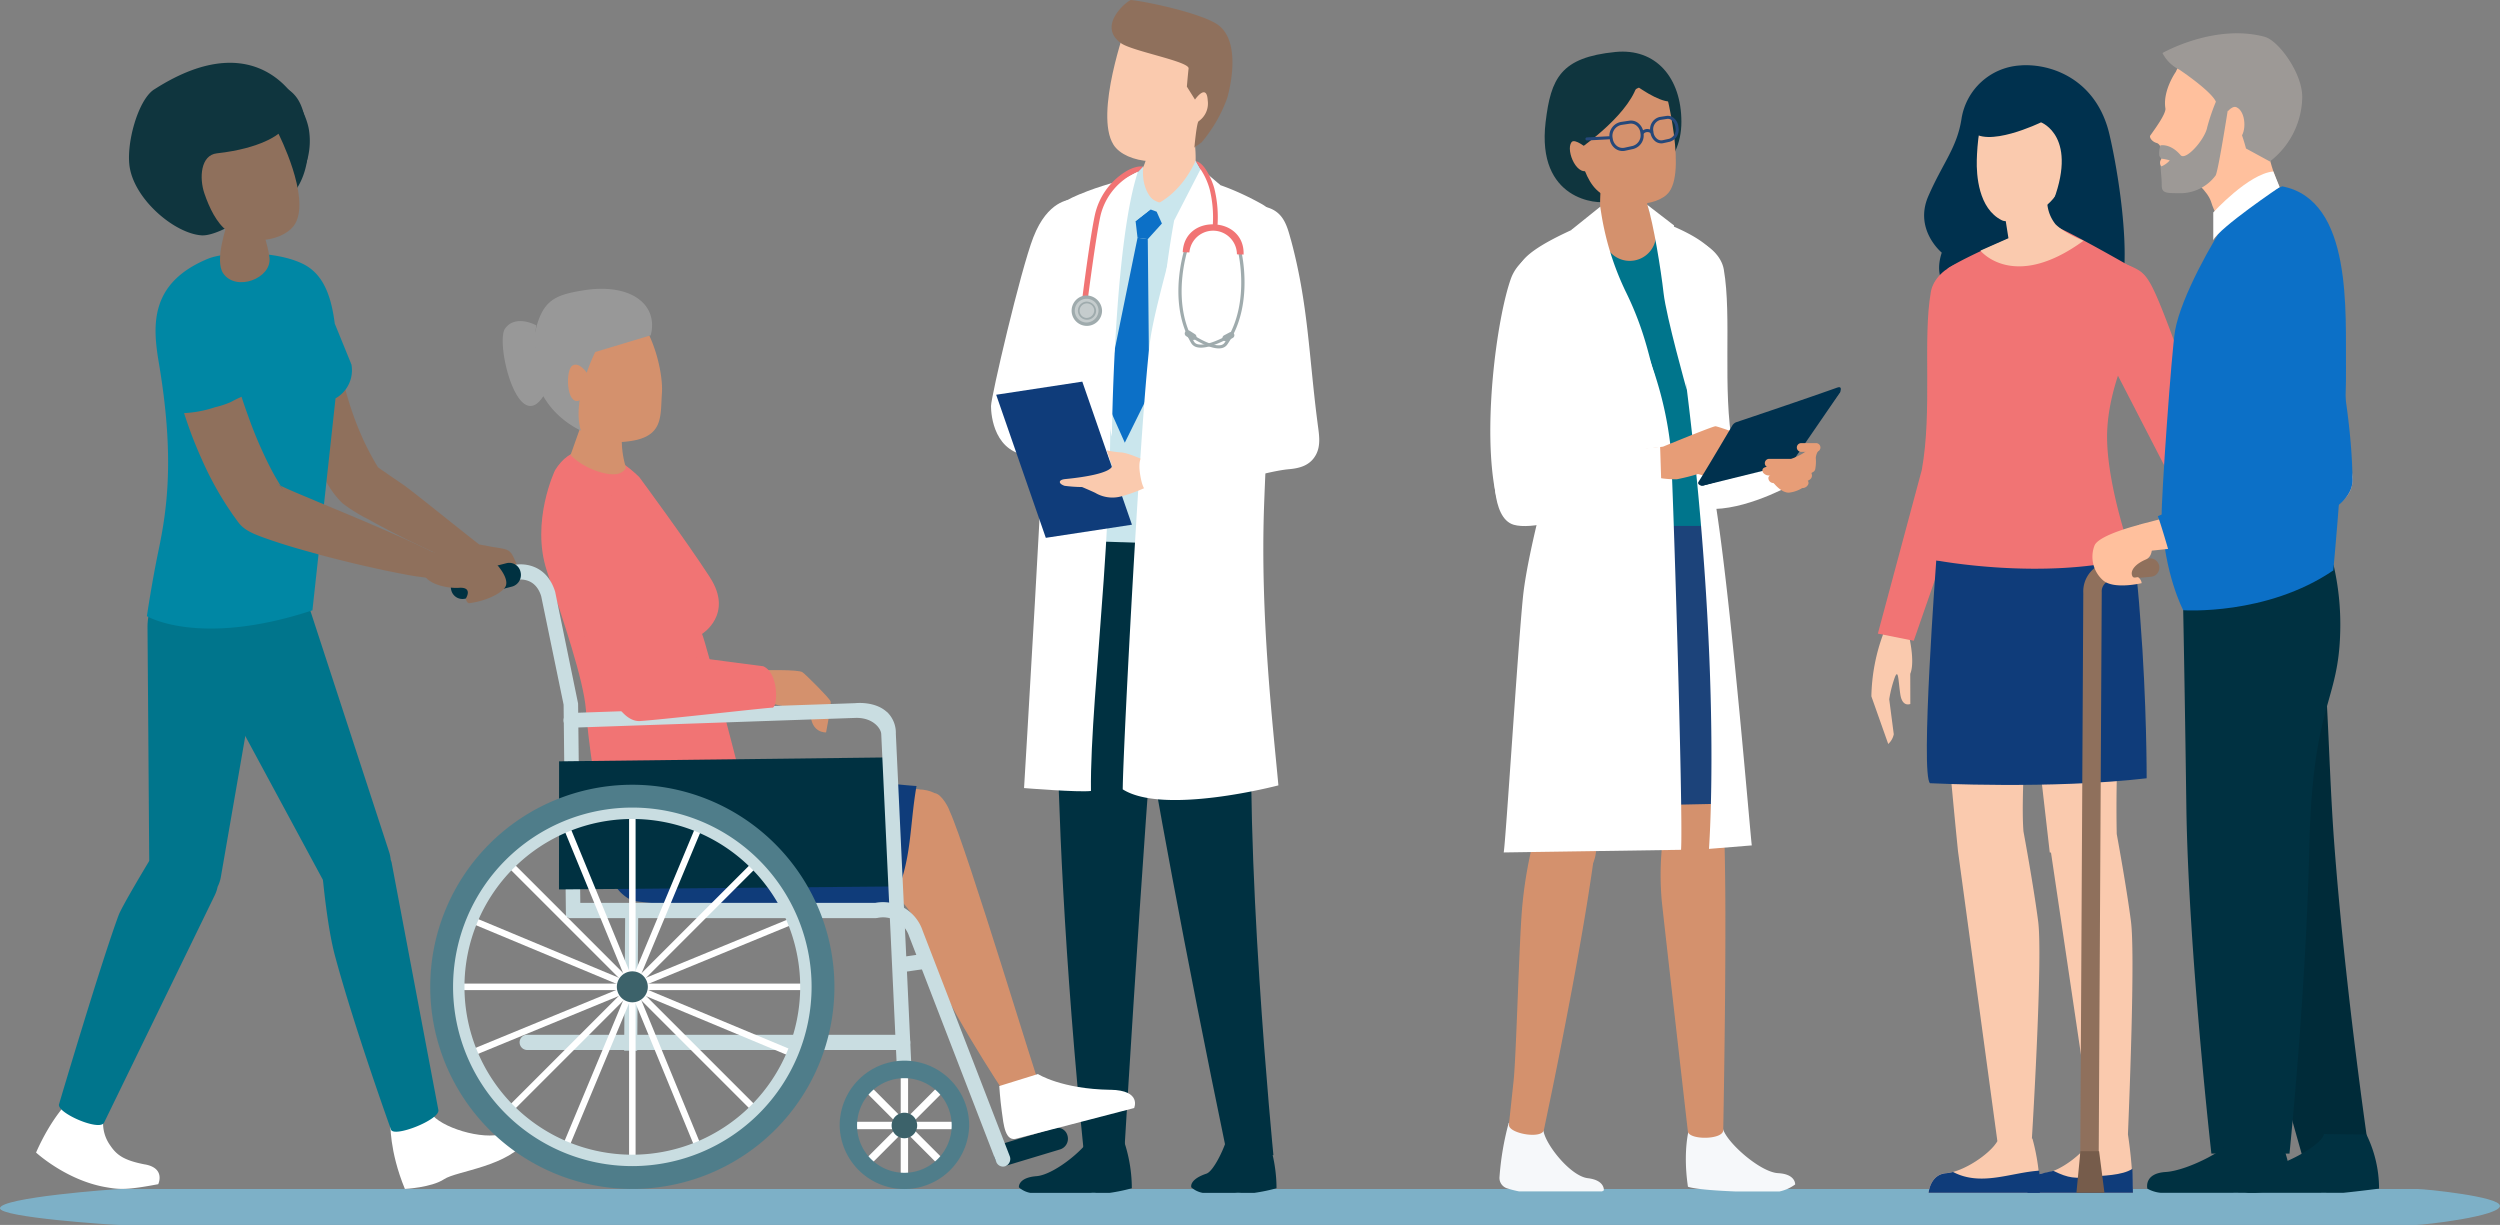 <svg xmlns="http://www.w3.org/2000/svg" width="549" height="268.995" viewBox="0 0 549 268.995">
  <rect x="0" y="0" width="549" height="268.995" fill="#808080" stroke="none"/>
  <g id="elder_care_group_shadow" data-name="elder care group shadow" transform="translate(0 0.001)">
    <g id="Layer_2" data-name="Layer 2" transform="translate(0 -0.001)">
      <g id="Layer_1" data-name="Layer 1">
        <g id="Group_400" data-name="Group 400">
          <path id="Path_563" data-name="Path 563" d="M530.984,310.88H26.616C24.928,310.88,0,312.77,0,315.1H0c0,2.024,24.752,3.67,26.222,3.67H530.589c1.688,0,18.411-1.89,18.411-4.216h-.034C548.966,312.526,532.454,310.88,530.984,310.88Z" transform="translate(0 -49.772)" fill="#7db0c7"/>
          <g id="Group_376" data-name="Group 376" transform="translate(217.626)">
            <path id="Path_564" data-name="Path 564" d="M268.416,60.437c-2.856,7.366-9.306,35.125-9.306,37.107s.664,10.591,8.937,10.919l10.633-3.477L276.488,52.24s-4.922.076-8.063,8.189Z" transform="translate(-259.11 -8.363)" fill="#fff"/>
            <path id="Path_565" data-name="Path 565" d="M276.909,66.4c-.882,4.317-1.8,8.634-2.789,12.926-1.663,7.223-4.115,14.572-4.04,22.047a6.7,6.7,0,0,1-.941,3.637,51.967,51.967,0,0,1-.42,5.207c.286.034.554.076.865.092l10.633-3.477-.269-43.12a20.534,20.534,0,0,0-3.032,2.688Z" transform="translate(-260.649 -10.2)" fill="none" opacity="0.04"/>
            <path id="Path_566" data-name="Path 566" d="M322.041,171.074c1.1-16.865-4.729-32.454-4.729-32.454L292.3,142.677s4.393,38.535,24,133.183h10.138s-6.761-68.62-4.393-104.794Z" transform="translate(-264.424 -22.193)" fill="#003141"/>
            <path id="Path_567" data-name="Path 567" d="M322.041,171.074c1.1-16.865-4.729-32.454-4.729-32.454L292.3,142.677s2.033,17.8,9.474,58.877a7.393,7.393,0,0,1,9.533,4.258c4.678,12.363,5.359,26.2,8.13,39.081a220.921,220.921,0,0,1,4.7,30.967h2.3s-6.761-68.62-4.393-104.794Z" transform="translate(-264.424 -22.193)" fill="none" opacity="0.1"/>
            <path id="Path_568" data-name="Path 568" d="M288.374,132.18l-11.523,7.609s-3.351,48.5,5.443,135.039h8.785s6.081-102.09,8.785-119.66S288.374,132.18,288.374,132.18Z" transform="translate(-261.85 -21.162)" fill="#003141"/>
            <path id="Path_569" data-name="Path 569" d="M288.374,132.18l-11.523,7.609s-1.335,19.427-.1,55.61a7.984,7.984,0,0,1,5.182,4.905c9.785,23.4,8.517,49.411,7.9,74.524h1.251s6.081-102.09,8.785-119.66S288.374,132.18,288.374,132.18Z" transform="translate(-261.85 -21.162)" fill="none" opacity="0.1"/>
            <g id="Group_371" data-name="Group 371" transform="translate(1.134)">
              <path id="Path_570" data-name="Path 570" d="M297.907,47.754a24.229,24.229,0,0,0-22.568,23.929,66.72,66.72,0,0,0,.353,7.509,285.986,285.986,0,0,1,1.016,47.076l40.458,1.285c-2.6-28.817,4.855-73.038,4.855-73.038-7.7-5.955-16.521-7.24-24.105-6.753Z" transform="translate(-262.842 -7.631)" fill="#cae6ed"/>
              <path id="Path_571" data-name="Path 571" d="M296.051,62.17,288.87,97.353l4.384,9.818L298.63,96.3,298.3,62.464Z" transform="translate(-265.008 -9.953)" fill="#0c70c7"/>
              <path id="Path_572" data-name="Path 572" d="M279.979,50.016c-9.516,4.006-6.66,6.652-6.694,12.464-.025,4.871.1,10.8-.092,16.454-.949,27.2-5.443,101.5-5.443,101.5s11.9.974,14.69.638c-.277-21.938,6.593-67.133,3.427-103.232.126-6.736,6.156-31.3,6.274-31.782-3.351,1.117-7.45,1.982-12.162,3.973Z" transform="translate(-261.627 -7.374)" fill="#fff"/>
              <path id="Path_573" data-name="Path 573" d="M324.08,52.258c-5.258-2.94-11.238-5.3-15.664-5.728.252.815-7.542,26.558-8.785,35.284-2.033,14.27-6.03,90.314-6.081,98.974,9.063,5.753,34.184-.873,34.184-.873-1.134-12.54-4.031-36.863-3.141-61.489.865-24,2.881-47.547,3.838-57.8a8.637,8.637,0,0,0-4.342-8.365Z" transform="translate(-265.758 -7.449)" fill="#fff"/>
              <path id="Path_574" data-name="Path 574" d="M322.548,68.836a6.264,6.264,0,0,1-2.6,4.1c.563,5.224,1.73,10.9,1.579,16.092-.336,11.775-11.414,15.614-20.712,19.41a5.142,5.142,0,0,1-2.738.269q-.176,2.646-.361,5.409a25.722,25.722,0,0,1,5.023-2.822,8.032,8.032,0,0,1,6.492-.118c3.612-7.122,14.345-3.83,12.985,4.661-1.4,8.743-1.209,13.531-2.066,20.326-.916,7.223-2.982,14.4-5.039,21.367-1.856,6.282-3.343,14.127-7.232,19.5-2.629,3.628-6.5,5.006-10.474,6.484,10.7,3.066,30.934-2.259,30.934-2.259-1.134-12.54-4.032-36.863-3.141-61.489.865-24,2.881-47.547,3.838-57.8a8.683,8.683,0,0,0-2.721-7.156c-1.2,4.6-2.73,9.172-3.771,14.035Z" transform="translate(-266.376 -8.775)" fill="none" opacity="0.04"/>
              <path id="Path_575" data-name="Path 575" d="M309.609,32.913c-.151-.638-.319-1.176-.437-1.579-.076-.227-.134-.412-.176-.538s-.067-.176-.067-.176a4.6,4.6,0,0,0-8.8,2.7c0-.008.017.076,0,.059s0,.059,0,.143c.008.185.034.479.034.865a16.208,16.208,0,0,1-.227,2.872,15.821,15.821,0,0,1-.722,2.8c-.118.37-.252.672-.336.882s-.134.328-.134.328a6.091,6.091,0,0,0-.336,1.193,5.788,5.788,0,0,0,11.414,1.923h0s.034-.227.1-.6.16-.9.218-1.537a26.784,26.784,0,0,0,.143-4.687,26.4,26.4,0,0,0-.672-4.653Z" transform="translate(-266.522 -4.381)" fill="#facaae"/>
              <path id="Path_576" data-name="Path 576" d="M309.609,32.913c-.151-.638-.319-1.176-.437-1.579-.076-.227-.134-.412-.176-.538s-.067-.176-.067-.176a4.6,4.6,0,1,0-8.8,2.7c0-.008.017.076,0,.059s0,.059,0,.143c.008.185.034.479.034.865a16.208,16.208,0,0,1-.227,2.872,15.818,15.818,0,0,1-.722,2.8c-.118.37-.252.672-.336.882s-.134.328-.134.328a6.1,6.1,0,0,0-.336,1.193,5.387,5.387,0,0,0-.067,1.268,20.008,20.008,0,0,0,7.072.05,15.121,15.121,0,0,0,4.913-4.552c0-.546,0-1.1-.034-1.663a26.4,26.4,0,0,0-.672-4.653Z" transform="translate(-266.523 -4.381)" fill="none" opacity="0.05"/>
              <path id="Path_577" data-name="Path 577" d="M290.845,32.784c2.713,4.334,12.716,5.233,17.8.664s6.072-17.554,6.072-17.554L293.7,6.52s-7.072,19.519-2.847,26.264Z" transform="translate(-265.111 -1.043)" fill="#facaae"/>
              <path id="Path_578" data-name="Path 578" d="M314.166,5.577C310.84,3.007,298.518.369,294.915,0c-.554-.059-7.719,5.552-2.192,9.491,2.469,1.764,15,4,14.824,5.543s-.378,3.99-.378,3.99l1.781,2.847s2.578-3.738,2.8.185a4.739,4.739,0,0,1-2,4.569c-.445.311-.932,5.779-.932,5.779l1.588-1.142a31.871,31.871,0,0,0,5.619-9.726s3.57-11.759-1.865-15.958Z" transform="translate(-265.292 0.001)" fill="#8f705c"/>
              <path id="Path_579" data-name="Path 579" d="M300.194,54.76l-3.284,2.562.428,3.662,2.251.294,3.1-3.427-1.159-2.6Z" transform="translate(-266.296 -8.767)" fill="#0c70c7"/>
              <path id="Path_580" data-name="Path 580" d="M298.1,43.44l-2.679,2.814s-4.208,4.712.991,9.247l4.838-3.8S297.464,49.647,298.1,43.44Z" transform="translate(-265.8 -6.954)" fill="#cae6ed"/>
              <path id="Path_581" data-name="Path 581" d="M302.58,51.484l2.352,4.082a12.6,12.6,0,0,0,7.593-10.893L311,41.96S308.518,48.368,302.58,51.484Z" transform="translate(-267.203 -6.717)" fill="#cae6ed"/>
              <path id="Path_582" data-name="Path 582" d="M288.131,50.953,283.57,58.5a232.393,232.393,0,0,0,6.1,45.749s-.143-42.952,5.191-58.843l-7.223,3.334.5,2.209Z" transform="translate(-264.16 -7.27)" fill="none" opacity="0.06"/>
              <path id="Path_583" data-name="Path 583" d="M289.953,50.643l-4.561,7.551a166.068,166.068,0,0,0,4.451,44.851s.42-42.415,5.762-58.314l-6.081,3.208.428,2.7Z" transform="translate(-264.429 -7.161)" fill="#fff"/>
              <path id="Path_584" data-name="Path 584" d="M312.248,44.05l-5.862,11.389s-5.35,27.826-2.377,45.741c0,0,4.435-20.166,6.543-29.187a98.009,98.009,0,0,1,5.165-15.874l-1.806-6.459,3.015-1.226-4.67-4.384Z" transform="translate(-267.288 -7.052)" fill="none" opacity="0.06"/>
              <path id="Path_585" data-name="Path 585" d="M306.375,55.439S301.025,83.265,304,101.18c0,0,3.066-20.368,5.165-29.388a98,98,0,0,1,5.165-15.874l-1.806-6.459,3.015-1.226,1-.521-4.292-3.662-5.863,11.389Z" transform="translate(-267.287 -7.052)" fill="#fff"/>
              <g id="Group_370" data-name="Group 370" transform="translate(0 83.806)">
                <path id="Path_586" data-name="Path 586" d="M260.46,102.661l10.9,31.421,18.914-2.881-10.9-31.421Z" transform="translate(-260.46 -99.78)" fill="#0f3c7a"/>
                <path id="Path_587" data-name="Path 587" d="M290.506,118.19a18.783,18.783,0,0,1-3.133-.47l1.209,3.368s.6,1.881-10.3,2.965c-1.545.151-1.545,1.008-.134,1.478a31.9,31.9,0,0,0,3.838.269s1.923.806,2.9,1.277a7.4,7.4,0,0,0,5.585.806,32.284,32.284,0,0,0,7.643-3.1l-1.713-4.51s-4.074-1.982-5.888-2.083Z" transform="translate(-263.126 -102.652)" fill="#facaae"/>
              </g>
              <path id="Path_588" data-name="Path 588" d="M331.153,61.229c-.789-2.914-1.554-5.737-4.7-6.9a6.521,6.521,0,0,0-8.575,4.855c-.479,2.511.042,14.211,5.115,35.108.277,1.134,1.176,3.922.638,4.922-.344.647-17.537,6.652-24.382,9.046-1.907.664-1.319,4.023-.966,5.711.966,4.594,3.645,3.494,7.4,3.2,5.552-.437,19.46-5.006,25.012-5.493,2.419-.21,4.67-.806,5.955-3.133,1.226-2.209.647-4.821.361-7.181-1.881-14.488-2.024-26.012-5.846-40.13Z" transform="translate(-266.456 -8.634)" fill="#fff"/>
              <path id="Path_589" data-name="Path 589" d="M331.366,61.254c-.79-2.914-1.554-5.737-4.7-6.9a6.443,6.443,0,0,0-.932-.26,7.265,7.265,0,0,1,1.109,2.192,130.5,130.5,0,0,1,6.3,38.157c0,.546-.025,1.067-.059,1.579a9.361,9.361,0,0,1-.034.957c-.924,9.1-9.424,13.581-17.923,15.37a70.183,70.183,0,0,1-15.882,3.721c1.293,2.1,3.62,1.352,6.635,1.109,5.552-.437,19.461-5.006,25.012-5.493,2.419-.21,4.67-.806,5.955-3.133,1.226-2.209.647-4.821.361-7.181-1.881-14.488-2.024-26.012-5.846-40.13Z" transform="translate(-266.669 -8.659)" fill="none" opacity="0.04"/>
            </g>
            <path id="Path_590" data-name="Path 590" d="M282.719,295.89c-.5,2.872-8.323,9.449-12.447,9.768s-3.872,2.452-3.872,2.452a5.13,5.13,0,0,0,2.469,1.21h13.312a7.69,7.69,0,0,1,1.167,0h3.024a38.753,38.753,0,0,0,4.829-1.008,32.813,32.813,0,0,0-2.419-12.237l-6.056-.176Z" transform="translate(-260.277 -47.372)" fill="#003141"/>
            <path id="Path_591" data-name="Path 591" d="M319.68,295.89c-.5,2.872-3.225,8.659-4.88,9.214-3.922,1.319-3.326,3.007-3.326,3.007a5.129,5.129,0,0,0,2.469,1.209h7.223a7.683,7.683,0,0,1,1.168,0h3.024a38.758,38.758,0,0,0,4.829-1.008,32.813,32.813,0,0,0-2.419-12.237l-8.088-.176Z" transform="translate(-267.488 -47.372)" fill="#003141"/>
            <g id="Group_373" data-name="Group 373" transform="translate(41.143 35.419)">
              <g id="Group_372" data-name="Group 372" transform="translate(0 13.844)">
                <path id="Path_592" data-name="Path 592" d="M312.341,85.721a1.244,1.244,0,0,1-.815-.58c-2.839-4.846-2.948-10.457-2.536-14.32a33.44,33.44,0,0,1,1.6-7.316l-.672-.235a34.5,34.5,0,0,0-1.638,7.458c-.42,3.964-.311,9.734,2.629,14.74a1.985,1.985,0,0,0,1.251.907c2.259.6,6.249-1.579,6.417-1.671l-.361-.588s-3.9,2.125-5.871,1.6Z" transform="translate(-308.096 -59.392)" fill="#9fabad"/>
                <path id="Path_593" data-name="Path 593" d="M321.157,86.913l-1.167.622a.674.674,0,0,0-.277.941.75.75,0,0,0,.991.269l1.167-.622a.674.674,0,0,0,.277-.941A.75.75,0,0,0,321.157,86.913Z" transform="translate(-309.941 -63.163)" fill="#9fabad"/>
                <path id="Path_594" data-name="Path 594" d="M322.164,63.82l-.689.176a33.882,33.882,0,0,1,1.016,7.425c.1,3.88-.445,9.466-3.662,14.077a1.239,1.239,0,0,1-.857.512c-2.007.361-5.686-2.041-5.72-2.066l-.4.563c.16.109,3.964,2.587,6.266,2.175a1.975,1.975,0,0,0,1.319-.806c3.326-4.762,3.889-10.507,3.78-14.488a34.077,34.077,0,0,0-1.041-7.567Z" transform="translate(-308.697 -59.48)" fill="#9fabad"/>
                <path id="Path_595" data-name="Path 595" d="M312.011,87.212l-1.117-.714a.758.758,0,0,0-1.008.185.675.675,0,0,0,.2.966l1.117.714a.739.739,0,0,0,1.008-.185A.675.675,0,0,0,312.011,87.212Z" transform="translate(-308.363 -63.092)" fill="#9fabad"/>
                <path id="Path_596" data-name="Path 596" d="M316.169,58.659c-3.687-.143-6.77,2.117-6.929,6.106l1.461.059a5.23,5.23,0,0,1,10.44.412l1.461.059c.16-3.99-2.747-6.484-6.425-6.627Z" transform="translate(-308.279 -58.652)" fill="#f17474"/>
              </g>
              <path id="Path_597" data-name="Path 597" d="M312.71,42.17c.118.294.84,1.461.907,1.613a15.034,15.034,0,0,1,2.117,4.628,25.755,25.755,0,0,1,.655,7.845l1.033.1a26.182,26.182,0,0,0-.68-8.181C316.212,46.193,314.533,42.439,312.71,42.17Z" transform="translate(-308.835 -42.17)" fill="#f17474"/>
            </g>
            <g id="Group_375" data-name="Group 375" transform="translate(17.336 36.55)">
              <path id="Path_598" data-name="Path 598" d="M292.575,44.595a15.01,15.01,0,0,0-6.845,9.6c-1.05,4.821-2.8,18.385-2.78,18.57l1.235-.109c0-.042,1.747-13.6,2.763-18.243a14.018,14.018,0,0,1,8.332-9.793l.991-1.025c-.747-.277-2.4.21-3.7,1.008Z" transform="translate(-280.262 -43.517)" fill="#f17474"/>
              <g id="Group_374" data-name="Group 374" transform="translate(0 28.333)">
                <path id="Path_599" data-name="Path 599" d="M283.361,77.69a2.973,2.973,0,1,0,3.124,2.982A3.053,3.053,0,0,0,283.361,77.69Z" transform="translate(-279.825 -77.32)" fill="#c5cccd"/>
                <path id="Path_600" data-name="Path 600" d="M283.526,78.86a2,2,0,1,0,2.217,2A2.113,2.113,0,0,0,283.526,78.86Zm-.008,3.578a1.6,1.6,0,1,1,1.806-1.579A1.693,1.693,0,0,1,283.517,82.438Z" transform="translate(-279.998 -77.508)" fill="#9fabad"/>
                <path id="Path_601" data-name="Path 601" d="M283.286,77.25A3.343,3.343,0,1,0,286.8,80.6,3.448,3.448,0,0,0,283.286,77.25Zm-.017,5.938a2.607,2.607,0,1,1,2.755-2.6A2.676,2.676,0,0,1,283.269,83.188Z" transform="translate(-279.75 -77.25)" fill="#9fabad"/>
              </g>
            </g>
          </g>
          <g id="Group_385" data-name="Group 385" transform="translate(327.277 7.312)">
            <g id="Group_379" data-name="Group 379" transform="translate(0 4.022)">
              <path id="Path_602" data-name="Path 602" d="M444.42,119.637l3.351,11.045c8.189-.252,17.747-5.829,17.747-5.829l-3.973-6.7Z" transform="translate(-398.43 -30.25)" fill="#fff"/>
              <path id="Path_603" data-name="Path 603" d="M448.434,69.2c-1.025-5.946-10.952-9.676-11.691-3.326-1.319,11.322,3.024,44.187,3.024,44.187l2.6,7.475c2.167-3,8.046-9.281,8.046-9.281-2.352-12.968-.176-28.624-1.982-39.055Z" transform="translate(-397.16 -21.35)" fill="#fff"/>
              <g id="Group_377" data-name="Group 377" transform="translate(2.006)">
                <path id="Path_604" data-name="Path 604" d="M411.452,305.735c-3.83-.454-9.365-7.475-9.751-10.5l-7.618-1.646a62.242,62.242,0,0,0-2.024,11.9,2.387,2.387,0,0,0,1.638,2.461,20.71,20.71,0,0,0,2.679.689h18.2c.134-.076.269-.143.395-.227,0,0,.294-2.226-3.528-2.679Z" transform="translate(-392.052 -58.338)" fill="#f6f8fa"/>
                <path id="Path_605" data-name="Path 605" d="M406.8,213.349a6.918,6.918,0,0,0-7.2,6.627v.084a94.076,94.076,0,0,0-2.184,13.556c-.664,7.643-1.268,32.151-1.865,37.888-.613,5.728-1.025,9.541-1.025,9.541v.059c-.21,1.965,7.24,3.292,7.677,1.193,0,0,.79-3.788,1.965-9.466,1.159-5.678,2.662-13.262,4.09-20.871s2.763-15.253,3.679-21.039c.445-2.9.823-5.308,1.05-7.013s.378-2.679.378-2.679a6.037,6.037,0,0,0,.059-.672,6.918,6.918,0,0,0-6.627-7.2Z" transform="translate(-392.448 -45.49)" fill="#d4916d"/>
                <path id="Path_606" data-name="Path 606" d="M419.391,13.575c-12.019,1.2-14.161,5.779-15.311,15.37-2.066,17.226,11.515,18.133,13.556,17.47,8.542-2.78,16.26-7.828,16.26-17.487s-5.577-16.244-14.513-15.353Z" transform="translate(-393.943 -13.494)" fill="#0f353e"/>
                <path id="Path_607" data-name="Path 607" d="M461.022,304.823c-3.931-.2-11.582-6.954-12.162-10l-7.45.613s-1.293,4.754-.168,12.363c0,0,1.277.689,10.474,1.05h9.625a9.065,9.065,0,0,0,3.444-1.537s.168-2.285-3.763-2.486Z" transform="translate(-399.853 -58.535)" fill="#f6f8fa"/>
                <path id="Path_608" data-name="Path 608" d="M412.483,134.86a11.558,11.558,0,0,0-11.523,11.574l.143,61.8v.017a6.779,6.779,0,0,0,13.48,1.008l9.34-61.086.017-.084a10.383,10.383,0,0,0,.118-1.7,11.558,11.558,0,0,0-11.574-11.523Z" transform="translate(-393.478 -32.925)" fill="#d4916d"/>
                <path id="Path_609" data-name="Path 609" d="M446.058,206.778v-.034a5.737,5.737,0,0,0-.05-.655,5.488,5.488,0,0,0-.118-.647c-.017-1.73-.05-4.334-.118-7.517-.118-5.888-.353-13.716-.647-21.535s-.647-15.622-.932-21.485l-.5-9.785a12.6,12.6,0,0,0-.227-1.747,11.549,11.549,0,1,0-22.618,4.678l.017.067s.781,3.78,1.957,9.457c1.159,5.686,2.679,13.287,4.149,20.88s2.872,15.2,3.864,20.9c.7,4.006,1.2,7.064,1.436,8.525a63.9,63.9,0,0,0,0,11.523c.613,5.787,5.72,50.5,5.72,50.5.16,1.965,7.727,1.923,7.769-.227,0,0,.3-15.672.42-31.362.059-7.845.076-15.706.025-21.627s-.16-9.919-.16-9.919Z" transform="translate(-396.622 -32.813)" fill="#d4916d"/>
                <path id="Path_610" data-name="Path 610" d="M446.058,206.734a5.737,5.737,0,0,0-.05-.655,5.488,5.488,0,0,0-.118-.647c-.017-1.73-.05-4.334-.118-7.517-.118-5.888-.353-13.716-.647-21.535s-.647-15.622-.932-21.485l-.5-9.785a12.6,12.6,0,0,0-.227-1.747,11.549,11.549,0,1,0-22.618,4.678l.017.067s.781,3.78,1.957,9.457c1.159,5.686,2.679,13.287,4.149,20.88s2.872,15.2,3.864,20.9c.7,4.006,1.2,7.064,1.436,8.525a63.9,63.9,0,0,0,0,11.523c.613,5.787,5.72,50.5,5.72,50.5.05.588.764.991,1.739,1.218-1.755-7.265-6.308-48.807-.025-59.246a7.411,7.411,0,0,1,6.375-3.838c-.017-.815-.034-1.277-.034-1.277v-.034Z" transform="translate(-396.622 -32.812)" fill="none" opacity="0.05"/>
                <path id="Path_611" data-name="Path 611" d="M411.89,29.607s.319,11.07,4.661,15.236,13.321,3.981,15.941.462c4.074-5.476-1.6-25.525-1.6-25.525l-19,9.827Z" transform="translate(-395.228 -14.501)" fill="#d4916d"/>
                <path id="Path_612" data-name="Path 612" d="M406.8,213.349a6.918,6.918,0,0,0-7.2,6.627v.084a94.076,94.076,0,0,0-2.184,13.556c-.664,7.643-1.268,32.151-1.865,37.888-.613,5.728-1.025,9.541-1.025,9.541v.059c-.05.454.319.865.907,1.218a74.062,74.062,0,0,1,1.495-10c2.864-13.632,2.436-28.632,6.341-43.146,1.344-4.989,5.862-6.434,9.734-5.392.227-1.629.361-2.562.361-2.562a6.044,6.044,0,0,0,.059-.672A6.918,6.918,0,0,0,406.8,213.349Z" transform="translate(-392.448 -45.49)" fill="none" opacity="0.05"/>
                <path id="Path_613" data-name="Path 613" d="M438.395,121.9c-8.878.4-17.764.664-26.6,1.268-.067.185-.134.378-.227.571-4.418,9.289-3.83,20.384-3.67,30.43.05,3.334.227,6.652.47,9.961a4.317,4.317,0,0,1,.781,1.823,62.288,62.288,0,0,1,.84,12.926q.794,5.632,1.747,11.255a4.674,4.674,0,0,1-1.587,4.443c.042.714.076,1.419.109,2.133l35.9-.748c0-3.586-3.88-62.623-5.695-66.621a39.249,39.249,0,0,1-2.066-7.433Z" transform="translate(-394.57 -30.85)" fill="#1c437a"/>
                <path id="Path_614" data-name="Path 614" d="M436.693,108.464l2.772-19.452c-.395-4.141-.773-8.281-1.327-12.405-.781-5.854-1.445-11.12-6.114-15.177a4.319,4.319,0,0,1-1.159-1.554,35.414,35.414,0,0,0-11.641.294c-6.8,1.436-12.1,6.106-18.243,9.147.16,2.78,1.394,5.879,1.94,9.424l3.242,26.356a3.815,3.815,0,0,1,3.217,4.309c-.428,5.2-.613,10.423-1.092,15.614H440.5a32.353,32.353,0,0,0-1.125-5.686c-1.545-3.41-2.679-10.843-2.679-10.877Z" transform="translate(-393.481 -20.866)" fill="#00758c"/>
                <path id="Path_615" data-name="Path 615" d="M430.221,55.9s-.059-.134-.16-.378-.252-.588-.412-1.016a24.573,24.573,0,0,1-.966-3.318,28.924,28.924,0,0,1-.554-3.511c-.05-.479-.067-.873-.084-1.134,0-.109-.017-.193-.017-.252v-.151a4.615,4.615,0,0,0-9.172-.9s-.042.244-.109.68c-.059.395-.134.949-.193,1.6a39.213,39.213,0,0,0-.176,4.762,35.9,35.9,0,0,0,.437,4.855c.1.672.218,1.226.3,1.621s.126.622.126.622a6.521,6.521,0,0,0,.336,1.067,5.787,5.787,0,0,0,10.658-4.51v-.017Z" transform="translate(-396.265 -17.953)" fill="#d4916d"/>
                <path id="Path_616" data-name="Path 616" d="M426.6,53.025a14.208,14.208,0,0,1-2.671-.21,11.674,11.674,0,0,1-2.478-.5,10.86,10.86,0,0,1-3.007-1.629c-.008.151-.008.319-.017.479,1.755,1.755,3.469,3.528,5.753,3.8a11.533,11.533,0,0,0,4.418-.437c.176-.05.353-.109.529-.168-.143-.5-.286-1.025-.4-1.571a19.65,19.65,0,0,1-2.117.235Z" transform="translate(-396.275 -19.449)" fill="none" opacity="0.05"/>
                <path id="Path_617" data-name="Path 617" d="M413.284,58.44c-.008-.059-.008-.1-.017-.16a17.627,17.627,0,0,0-3.847.941c-18.016,8.021-13.1,10.39-11.843,18.721,0,0,6.812,35.015,5.468,36.267-.025.025-4.729,16.991-5.661,26.289-1.151,11.515-3.788,53.8-4.225,56.03l38.946-.58c.521-7.794-1.915-84.989-2.3-88.45-2.536-22.593-13.228-34.209-16.529-49.042Z" transform="translate(-392.229 -20.664)" fill="#fff"/>
                <path id="Path_618" data-name="Path 618" d="M402.819,90.806c-1.781-6.257-2.8-12.741-2-18.73a6.675,6.675,0,0,1-2.495-4.267c-2.091,3.259-1.461,6.963-.747,11.649,0,0,6.812,35.015,5.468,36.267-.025.025-4.729,16.991-5.661,26.289-1.151,11.515-3.788,53.8-4.225,56.03l13.077-.193c-4.183-7.19-5-16.16-4.93-24.676.109-13.3,2.436-26.2,5.216-39.173,1.73-8.088,3.393-16.538,1.974-24.819-1.075-6.291-3.939-12.246-5.678-18.369Z" transform="translate(-392.229 -22.19)" fill="none" opacity="0.05"/>
                <path id="Path_619" data-name="Path 619" d="M443.934,108.216c.353-3.082.89-9.046,1.378-14.673,2.6-1.4,1.629-16.076,1.629-16.076,1.68-8.223,3.41-13.346-12.2-19.41-.025-.008-.05-.008-.076-.017,13.3,79.345,10.751,129.58,10.222,137.668l9.4-.764c-.311-2.159-4.284-50.839-7.677-73.29a129.526,129.526,0,0,0-2.688-13.43Z" transform="translate(-398.875 -20.626)" fill="#fff"/>
                <path id="Path_620" data-name="Path 620" d="M411.435,20.128,407.79,34.053l3.729,2.209s10.894-7.257,13.22-14.219c0,0,4.611,3.385,7.265,3.385l-1.52-5.888-19.041.58Z" transform="translate(-394.571 -14.462)" fill="#0f353e"/>
              </g>
              <path id="Path_621" data-name="Path 621" d="M417.2,54.04l-6.333,5.081,4.141,6.845-3.091,4.9L424,85.091l5.627,6.618c-1.151-2.78-2.209-9.508-6.66-18.671a61.809,61.809,0,0,1-5.753-19Z" transform="translate(-393.058 -19.986)" fill="none" opacity="0.1"/>
              <path id="Path_622" data-name="Path 622" d="M417.2,54.038,410.87,59.12l5.779,5.946-3.091,4.9,11.322,14.53,4.409,6.879c-1.151-2.78-1.881-9.18-6.333-18.343a61.808,61.808,0,0,1-5.753-19Z" transform="translate(-393.058 -19.984)" fill="#fff"/>
              <path id="Path_623" data-name="Path 623" d="M437.913,58.959,431.32,55.65c1.319,4.074,2.486,12.464,3.066,17.646s5.081,21.2,5.081,21.2L440.5,67.971l-3.208-4.754.613-4.267Z" transform="translate(-396.332 -20.243)" fill="none" opacity="0.1"/>
              <path id="Path_624" data-name="Path 624" d="M435.971,62.357l.613-4.267-5.854-4.51c1.319,4.074,2.973,14.194,3.553,19.376s5.081,21.2,5.081,21.2L439.171,67.1l-3.208-4.754Z" transform="translate(-396.238 -19.912)" fill="#fff"/>
              <path id="Path_625" data-name="Path 625" d="M414.3,38.548s-2.78-2.369-3.486-1.411c-1.369,1.848,1.394,8.231,4.183,5.854s-.7-4.451-.7-4.451Z" transform="translate(-392.991 -17.243)" fill="#d4916d"/>
              <g id="Group_378" data-name="Group 378" transform="translate(20.894 14.101)">
                <path id="Path_626" data-name="Path 626" d="M437.659,32.691a2.91,2.91,0,0,0-1.075-1.974,2.019,2.019,0,0,0-1.537-.412l-1.5.227a2.775,2.775,0,0,0-2.058,3.259l.017.134a2.916,2.916,0,0,0,1.151,2.016,2.156,2.156,0,0,0,1.235.395,2.067,2.067,0,0,0,.445-.05l1.47-.319a2.754,2.754,0,0,0,1.865-3.158l-.017-.134Zm-2,2.629-1.47.319a1.443,1.443,0,0,1-1.142-.244,2.2,2.2,0,0,1-.873-1.554l-.017-.143a2.153,2.153,0,0,1,1.495-2.511l1.5-.227a1.641,1.641,0,0,1,.193-.017,1.4,1.4,0,0,1,.84.294,2.266,2.266,0,0,1,.815,1.52l.017.134a2.124,2.124,0,0,1-1.344,2.419Z" transform="translate(-417.249 -30.283)" fill="#25487a"/>
                <path id="Path_627" data-name="Path 627" d="M428.276,34.116a3.112,3.112,0,0,0-1.184-2.066,2.549,2.549,0,0,0-1.932-.5l-1.839.277a3.109,3.109,0,0,0-2.478,3.62l.025.16a3.139,3.139,0,0,0,1.277,2.117,2.71,2.71,0,0,0,1.537.487,2.585,2.585,0,0,0,.571-.059l1.806-.395a3.068,3.068,0,0,0,2.226-3.486l-.017-.143Zm-2.352,2.973-1.806.395a2.049,2.049,0,0,1-1.588-.319,2.491,2.491,0,0,1-1-1.663l-.025-.16a2.431,2.431,0,0,1,1.915-2.856l1.839-.277a1.536,1.536,0,0,1,.277-.017,1.89,1.89,0,0,1,1.151.395,2.39,2.39,0,0,1,.916,1.621l.017.143a2.42,2.42,0,0,1-1.7,2.738Z" transform="translate(-415.543 -30.482)" fill="#25487a"/>
                <path id="Path_628" data-name="Path 628" d="M419.714,35.62l-4.855.26a.336.336,0,0,0,.017.672h.017l4.855-.26a.337.337,0,0,0,.319-.353.323.323,0,0,0-.353-.319Z" transform="translate(-414.54 -31.137)" fill="#25487a"/>
                <path id="Path_629" data-name="Path 629" d="M430.3,33.729a1.863,1.863,0,0,0-1.277.714l.512.437a1.148,1.148,0,0,1,1.7-.185l.437-.512a2.071,2.071,0,0,0-1.369-.454Z" transform="translate(-416.858 -30.834)" fill="#25487a"/>
              </g>
              <path id="Path_630" data-name="Path 630" d="M402.2,66.154c-3.444-.622-6.8,2.268-8,5.56-3.116,8.643-6.45,33.5-3.225,47.9.294,1.327,12.506-3.662,12.229-5.669-1.117-8.3,2.578-32,4.1-40.433a6.336,6.336,0,0,0-5.115-7.358Z" transform="translate(-389.663 -21.911)" fill="#fff"/>
              <path id="Path_631" data-name="Path 631" d="M433.514,115.927l-5.753.764-1.151,8.055,6.266-1.915a20.552,20.552,0,0,0,3.7.252,46.292,46.292,0,0,0,4.6-1.151l1.789.512,6.778-6.518,5.367.638c1.025-.126,1.025-1.277,1.025-1.277s-10.482-3.838-11.12-3.838-11.507,4.477-11.507,4.477Z" transform="translate(-395.578 -29.177)" fill="#e79d77"/>
              <path id="Path_632" data-name="Path 632" d="M474.562,101.315c-7.677,2.738-19.377,6.66-22.131,7.584a1.715,1.715,0,0,0-.924.739s-5.333,9.054-7.441,12.405c-.37.588.747.873.747.873l19.326-5.543,11.078-15.194s.512-1.277-.655-.857Z" transform="translate(-398.361 -27.542)" fill="#00314e"/>
              <path id="Path_633" data-name="Path 633" d="M445.08,123.062l19.469-4.8,10.927-15.916-22.627,7.769Z" transform="translate(-398.535 -27.72)" fill="#00314e"/>
              <path id="Path_634" data-name="Path 634" d="M474.025,115.86h-3.267a.957.957,0,1,0,0,1.915h3.267a.957.957,0,1,0,0-1.915Z" transform="translate(-402.493 -29.883)" fill="#e79d77"/>
              <path id="Path_635" data-name="Path 635" d="M471.24,119.97h-8.853a.957.957,0,1,0,0,1.915h8.853a.957.957,0,1,0,0-1.915Z" transform="translate(-401.153 -30.541)" fill="#e79d77"/>
              <path id="Path_636" data-name="Path 636" d="M470.539,125.086l-3.553-.538-3.435-.521a1.069,1.069,0,0,0-1.184.68,1.1,1.1,0,0,0,.9,1.2l6.551,1.125a1.386,1.386,0,0,0,1.327-.9.874.874,0,0,0-.613-1.058Z" transform="translate(-401.3 -31.189)" fill="#e79d77"/>
              <path id="Path_637" data-name="Path 637" d="M470.66,117.69s-.764.9-3.838,2.049c-1.285.479-5.241,1.663-5.241,1.663s-.915.134-.764.9c.126.638.957.9.957.9l8.953,1.218s1.31-.412.865-1.6c-.1-.269.579-.193.8-.9a9.218,9.218,0,0,0,.126-2.553,3.584,3.584,0,0,1,.58-1.6l-2.427-.067Z" transform="translate(-401.052 -30.176)" fill="#e79d77"/>
              <path id="Path_638" data-name="Path 638" d="M467.168,128.118a7.069,7.069,0,0,0,3.259-1.277l1.218-2.3-7.9,1.47S465.447,128.244,467.168,128.118Z" transform="translate(-401.524 -31.273)" fill="#e79d77"/>
              <path id="Path_639" data-name="Path 639" d="M403.179,119.306l-12.414,1.487s-.991,11.666,4.216,13.153c7.643,2.184,32.387-9.18,32.387-9.18l-.252-7.945c-2.73.252-23.954,2.486-23.954,2.486Z" transform="translate(-389.827 -30.037)" fill="#fff"/>
            </g>
            <g id="Group_384" data-name="Group 384" transform="translate(83.677)">
              <g id="Group_380" data-name="Group 380" transform="translate(0 7.008)">
                <path id="Path_640" data-name="Path 640" d="M524.337,17.092A13.9,13.9,0,0,0,511.277,28.9c-1,6.316-4.073,9.566-7.273,16.907s2.948,12.405,2.948,12.405C501.4,75.137,537.482,72.467,543.613,70.4s2.923-26.4.151-38.2-12.431-15.555-19.418-15.118Z" transform="translate(-491.497 -17.05)" fill="#00314e"/>
                <path id="Path_641" data-name="Path 641" d="M497.429,165.627l-5.476-.067a41.432,41.432,0,0,0-2.662,13.867l3.7,10.457a3.916,3.916,0,0,0,1.218-2.142l-1-7.677a26.676,26.676,0,0,1,1.251-4.88c.781-1.881.747.857,1.184,3.788s2.2,2.125,2.2,2.125l-.017-6.61c1.167-2.822-.4-8.861-.4-8.861Z" transform="translate(-489.29 -40.827)" fill="#facaae"/>
                <path id="Path_642" data-name="Path 642" d="M502.613,75.106c-1.806,10.432.37,26.087-1.982,39.055l-9.65,35.948,7.887,1.562,12.405-35.7S515.614,83.1,514.3,71.78c-.739-6.35-10.667-2.62-11.691,3.326Z" transform="translate(-489.56 -25.283)" fill="#f17474"/>
                <path id="Path_643" data-name="Path 643" d="M510.916,68.5a7.69,7.69,0,0,1-.193,1.7c-5.854,25.827-3.376,56.752-15.3,80.647l4.166.823,12.405-35.7s4.342-32.865,3.024-44.187A3.465,3.465,0,0,0,510.916,68.5Z" transform="translate(-490.271 -25.284)" fill="none" opacity="0.1"/>
                <path id="Path_644" data-name="Path 644" d="M553.015,145.85l-23.643,2.276-.252,13.682c1.117,8.206,5.72,48.756,5.72,48.756h.269l9.205,62.06c-.563,2.814-6.9,8.088-10.709,8.357-2.923.21-3.569,3.292-3.67,4.309h23.173a98.48,98.48,0,0,0-1.1-12.825c.428-10.331,1.554-39.929.664-46.774-.924-7.106-2.637-16.546-3.124-19.192-.16-8.063-.151-25.693,2.452-37.72,3.486-16.042,1.008-22.921,1.008-22.921Z" transform="translate(-495.667 -37.671)" fill="#facaae"/>
                <path id="Path_645" data-name="Path 645" d="M553.015,145.85l-23.643,2.276-.252,13.682c.739,5.417,2.99,24.878,4.443,37.518a6.322,6.322,0,0,1,4.586,1.428c11.465,9.188,10.062,27.851,11.339,41.037.949,9.776,2.108,19.763.109,29.5a31.212,31.212,0,0,1-6.921,14h10.44a98.468,98.468,0,0,0-1.1-12.825c.428-10.331,1.554-39.929.664-46.774-.924-7.106-2.637-16.546-3.124-19.192-.16-8.063-.151-25.693,2.452-37.72,3.486-16.042,1.008-22.921,1.008-22.921Z" transform="translate(-495.667 -37.671)" fill="none" opacity="0.06"/>
                <path id="Path_646" data-name="Path 646" d="M526.937,272.887c.412-6.786,2.352-40.214,1.377-47.7-1.008-7.719-2.94-18.2-3.225-19.729-.739-9.1,1.419-34.579,1.419-34.579l.873-26.994-19.9-1.117s-.252,4.855-.622,15.295,3.855,51.746,3.855,51.746l8.643,63.648c-1.613,2.839-7.551,6.77-11.188,7.013-3.116.21-3.8,3.292-3.914,4.309h24.433a45.592,45.592,0,0,0-1.638-11.9h-.109Z" transform="translate(-491.687 -37.178)" fill="#facaae"/>
                <path id="Path_647" data-name="Path 647" d="M527.429,272.887c.411-6.786,2.352-40.214,1.377-47.7-1.008-7.719-2.94-18.2-3.225-19.729-.739-9.1,1.419-34.579,1.419-34.579l.873-26.994-19.9-1.117s-.252,4.855-.621,15.295c-.244,6.845,1.487,26.919,2.7,39.954a5.267,5.267,0,0,1,5.283,1.814c6.543,7.248,7.945,16.4,8.853,25.8,1.125,11.616,1.058,23.03,1.319,34.68.185,8.122,2.839,18.537-3.779,24.466h7.45a45.6,45.6,0,0,0-1.638-11.9h-.109Z" transform="translate(-492.179 -37.178)" fill="none" opacity="0.06"/>
                <path id="Path_648" data-name="Path 648" d="M544.2,307.339c-3.62.428-5.023.361-8.4-1.293,0,0-2.562.571-2.78.63-2.268.5-2.839,3.267-2.931,4.191h23.173c-.025-1.529-.025-3.9-.134-5.266-2.2,1.495-6.686,1.47-8.937,1.739Z" transform="translate(-495.822 -63.247)" fill="#0f3c7a"/>
                <path id="Path_649" data-name="Path 649" d="M509.642,306.382a.123.123,0,0,1-.025-.017,8.236,8.236,0,0,1-1.453.269c-3.116.21-3.8,3.292-3.914,4.309h24.433c-.008-1.453-.017-3.67-.143-4.863C522.215,306.508,515.773,309.582,509.642,306.382Z" transform="translate(-491.685 -63.324)" fill="#0f3c7a"/>
                <path id="Path_650" data-name="Path 650" d="M548.961,145.85l-43.1.563s-3.536,47.3-1.361,48.932c0,0,26.633,1.361,47.563-1.083,0,0,.059-16.311-1.394-34.94-.395-5.065-.571-9.113-1.7-13.464Z" transform="translate(-491.613 -37.671)" fill="#0f3c7a"/>
                <path id="Path_651" data-name="Path 651" d="M551.156,145.85l-33.646.437c9.1,2.713,17.865,5.392,23.828,13.892,7.156,10.2,8.105,22.35,8.3,34.545q2.343-.2,4.628-.47s.059-16.311-1.394-34.94c-.395-5.065-.571-9.1-1.705-13.464Z" transform="translate(-493.808 -37.671)" fill="none" opacity="0.1"/>
                <path id="Path_652" data-name="Path 652" d="M552.482,145.848l-5.451.067c-2.923,18.629-6.618,38.493-21.241,49.8a269.336,269.336,0,0,0,29.791-1.461s.059-16.311-1.394-34.948c-.395-5.065-.571-9.113-1.705-13.464Z" transform="translate(-495.134 -37.669)" fill="none" opacity="0.06"/>
                <path id="Path_653" data-name="Path 653" d="M532.078,59.038c-2.8-.84-20.216,7.131-23.3,9.373l1.117,15.4s-1.68,5.594-1.4,8.4a9.5,9.5,0,0,0,2.52,5.039s.563,17.067-.277,19.586S506.26,132.5,506.26,132.5s23.509,4.477,43.1-.563c0,0-5.594-15.4-5.594-26.583s6.156-22.383,6.156-22.383,2.8-9.516.277-14.27c0,0-15.32-8.811-18.117-9.65Z" transform="translate(-492.007 -23.762)" fill="#f17474"/>
                <path id="Path_654" data-name="Path 654" d="M532.473,51.72l-9.147,4.888.63,3.99L517.8,63.319s7.248,9.063,22.644-2.175c0,0-4.166-1.629-6.157-3.62a8.406,8.406,0,0,1-1.814-5.8Z" transform="translate(-493.854 -22.601)" fill="#facaae"/>
                <path id="Path_655" data-name="Path 655" d="M544.518,95.629c.26,13.354-1.932,27.792-11.356,37.695a33.62,33.62,0,0,1-5.6,4.7c7.685.235,16.8-.168,25.205-2.327,0,0-5.594-15.4-5.594-26.583s6.157-22.392,6.157-22.392a37.506,37.506,0,0,0,.916-4.216c-2.789,1.235-5.493,2.637-8.172,4.09a66.11,66.11,0,0,1-1.554,9.021Z" transform="translate(-495.417 -27.53)" fill="none" opacity="0.06"/>
                <path id="Path_656" data-name="Path 656" d="M533.144,51.72,524,56.608l.63,3.99-2.637,1.167a6.99,6.99,0,0,1,1.184,1.243c.84,1.142,5.1.8,6.182.6,2.452-.445,4.006-1.781,5.728-3.5.462-.462.907-.924,1.352-1.394a10.284,10.284,0,0,1-1.478-1.193,8.4,8.4,0,0,1-1.814-5.8Z" transform="translate(-494.525 -22.601)" fill="none" opacity="0.06"/>
                <path id="Path_657" data-name="Path 657" d="M562.5,79.836c-3.175-8.021-4.116-8.895-6.786-10.154C546.582,65.364,545.7,80.4,545.7,80.4l17.067,33.092c4.678,3.368,3.443-1.764,4.762,3.964a7.614,7.614,0,0,0,1.31-.109c3.729-.932,3.486-5.039,3.36-8.206s-6.526-21.266-9.7-29.3Z" transform="translate(-498.321 -25.352)" fill="#f17474"/>
                <path id="Path_658" data-name="Path 658" d="M538.677,34.779c-.789-.017-2.469,2.856-2.469,2.856s-3.334-8.743-4.535-9.44-9.508-4.821-11.9-1.856-2.839,9.734-2.923,12.884.311,10.65,5.535,13.212c1.335.655,4.309-.5,8.592-2.545,2.965-1.419,5.073-5.963,5.073-5.963l.873-1.671s2.058.521,3.36-2.7-.806-4.745-1.6-4.771Z" transform="translate(-493.701 -18.367)" fill="#facaae"/>
                <path id="Path_659" data-name="Path 659" d="M518.411,25.052s-4.409,5.779-3.192,7.383c3.225,4.275,15.446-1.671,15.446-1.671s8.533,3.15,2.226,18.469c-.118.286.789.966,2.6-1.251,3.1-3.78,7.9-11.515,7.9-11.515L531.127,24.33l-12.716.714Z" transform="translate(-493.407 -18.216)" fill="#00314e"/>
              </g>
              <g id="Group_383" data-name="Group 383" transform="translate(45.027)">
                <path id="Path_660" data-name="Path 660" d="M559.074,145.98l-8.743.773a6.533,6.533,0,0,0-5.762,6.828l-.689,128.185a2.038,2.038,0,0,0,2.016,2.041h.008a2.018,2.018,0,0,0,2.024-2.016l.689-128.244v-.134a2.459,2.459,0,0,1,2.125-2.612l8.685-.764a2.028,2.028,0,0,0-.361-4.04Z" transform="translate(-543.057 -30.683)" fill="#8f705c"/>
                <g id="Group_382" data-name="Group 382" transform="translate(3.542)">
                  <path id="Path_661" data-name="Path 661" d="M600.544,166.79c-8.626,1.571-19.217,10.314-27.834,11.784a235.46,235.46,0,0,0,6.1,35.209c8.1,30.371,18.7,67.6,18.7,67.6l14.219-3.091s-5.065-34.6-7.458-66.621c-1.453-19.444-1.495-45.287-3.712-44.876Z" transform="translate(-551.215 -34.015)" fill="#002b39"/>
                  <path id="Path_662" data-name="Path 662" d="M603.917,296.51c-.621,2.78-10.507,7.794-15.4,8.055s-4.074,3.62-4.074,3.62a6.674,6.674,0,0,0,2.923,1.226H603.17a10.826,10.826,0,0,1,1.386,0h3.586c2.789-.269,7.861-.915,7.861-.915a26.971,26.971,0,0,0-2.772-11.885Z" transform="translate(-553.084 -54.783)" fill="#003141"/>
                  <g id="Group_381" data-name="Group 381" transform="translate(12.613)">
                    <path id="Path_663" data-name="Path 663" d="M580.121,9.166c-4.594.907-10.171,3.032-12.3,8.038,0,0-2.931,4.124-2.3,8.046.185,1.142-2.385,4.645-3.318,5.955-.277.395.386,1.411,1.5,1.671a1.375,1.375,0,0,1,.781,1.176,19.849,19.849,0,0,0,.437,3.88c.294,1.142.546.848.4,1.613s-.6,2.788,1.083,3.418a10.725,10.725,0,0,0,5.359.067c1.008-.286,15.244-6.047,18.033-9.012s7.24-9.272,4.628-15.589-9.709-10.163-14.3-9.256Z" transform="translate(-562.135 -8.76)" fill="#ffc09d"/>
                    <path id="Path_664" data-name="Path 664" d="M589.928,35.36,573.39,45.128s3.242,2.461,4,4.947c1.335,4.4,4.132,5.829,4.132,5.829l11.389-7.887S588.819,39.425,589.928,35.36Z" transform="translate(-563.937 -12.973)" fill="#ffc09d"/>
                    <path id="Path_665" data-name="Path 665" d="M587.876,9.482c-11.07-2.973-22.476,3.553-22.476,3.553a8.244,8.244,0,0,0,3.721,3.662s8.718,5.812,8.139,7.819.579.2,2.646,1.327S583.743,34,583.743,34l5.241,2.856A18.157,18.157,0,0,0,596.09,22.9c.151-5.308-5.2-12.6-8.206-13.4Z" transform="translate(-562.658 -8.706)" fill="#9d9996"/>
                    <path id="Path_666" data-name="Path 666" d="M570.58,147.59s.445,19.8.89,52.972c.42,31.429,5.5,76.4,5.5,76.4h17.151s3.62-35.083,4.351-67.184,6.476-31.5,6.8-47.748a58.189,58.189,0,0,0-1.495-14.438Z" transform="translate(-563.487 -30.941)" fill="#003141"/>
                    <path id="Path_667" data-name="Path 667" d="M570.672,151.89a31.952,31.952,0,0,1,1.109-4.3h-1.2S570.614,149.077,570.672,151.89Z" transform="translate(-563.487 -30.941)" fill="none" opacity="0.1"/>
                    <path id="Path_668" data-name="Path 668" d="M603.962,147.59c0,.151.017.294.017.445-.748,20.67-6.047,40.878-7.559,61.5-1.588,21.669-2.478,43.381-3.36,65.084a8.313,8.313,0,0,1-.42,2.343h5.014s3.62-35.083,4.351-67.184,6.476-31.5,6.8-47.748a58.194,58.194,0,0,0-1.5-14.438h-3.351Z" transform="translate(-567.019 -30.941)" fill="none" opacity="0.1"/>
                    <path id="Path_669" data-name="Path 669" d="M591.681,48.72s-9.1,3.208-12.095,7.442S569.44,72.976,568.138,80.384c-.756,4.309-3.091,37.157-2.94,40.8.538,12.766,4.729,20.62,4.729,20.62s18.251,1.268,32.958-8.743c0,0,2.931-31.631,2.78-44.053s1.587-37.275-13.984-40.282Z" transform="translate(-562.624 -15.112)" fill="#0c70c7"/>
                    <path id="Path_670" data-name="Path 670" d="M592.116,48.85a6.424,6.424,0,0,1,1.008,3.956c-.311,6.627-2.982,12.439-6.828,17.512a126.594,126.594,0,0,1,.1,24.584c-.857,7.794-5.249,12.271-11.2,16.924-2.973,2.327-7.055,2.52-9.617.235-.277,4.569-.437,8.088-.395,9.147.538,12.766,4.729,20.62,4.729,20.62s18.251,1.268,32.958-8.743c0,0,2.931-31.631,2.78-44.053-.151-12.3,1.545-36.779-13.548-40.172Z" transform="translate(-562.623 -15.133)" fill="none" opacity="0.1"/>
                    <path id="Path_671" data-name="Path 671" d="M584.289,28.017c-1.083-.462-2.419,1.529-2.419,1.529s.353,4.964.462,5.695,1.428.563,2.562-.3c1.7-1.293,1.487-6.022-.613-6.921Z" transform="translate(-565.295 -11.786)" fill="#ffc09d"/>
                    <path id="Path_672" data-name="Path 672" d="M575.066,32.216c-.63,2.755-4.72,7.282-5.821,6-2.242-2.637-4.426-2.15-4.426-2.15a5.426,5.426,0,0,0-.252,2.234c.017.277.672.806.479.991-.5.487.076,3.4.05,5.375s.874,1.907,4.409,1.907a9.663,9.663,0,0,0,7.416-3.872c.6-.781,3.04-16.6,3.04-16.6l-2.721-.193a44.044,44.044,0,0,0-2.184,6.316Z" transform="translate(-562.522 -11.459)" fill="#9d9996"/>
                    <path id="Path_673" data-name="Path 673" d="M565.043,43.188a4.928,4.928,0,0,0,1.848-1.319,8.257,8.257,0,0,0-1.772-.37A1.292,1.292,0,0,0,565.043,43.188Z" transform="translate(-562.553 -13.956)" fill="#ffc09d"/>
                  </g>
                  <path id="Path_674" data-name="Path 674" d="M580.815,296.68c-.6,2.788-10.44,7.887-15.337,8.189s-4.04,3.654-4.04,3.654a7.278,7.278,0,0,0,2.94.916h15.807a12.648,12.648,0,0,1,1.386,0h3.586c2.788-.294,7.853-.882,7.853-.882a26.937,26.937,0,0,0-2.872-11.859l-9.315-.017Z" transform="translate(-549.401 -54.811)" fill="#003141"/>
                  <path id="Path_675" data-name="Path 675" d="M605.815,114.18h0c-.143-1.277-.286-2.268-.445-3.376l-.5-3.208c-.344-2.125-.722-4.233-1.117-6.333-.781-4.2-1.646-8.365-2.562-12.506-.9-4.149-1.881-8.273-2.864-12.389l-1.537-6.19-1.571-6.089a6.084,6.084,0,0,0-11.784,3.032l1.571,6.089,1.495,6.022c.966,4.04,1.923,8.08,2.805,12.128s1.73,8.1,2.486,12.145c.378,2.024.739,4.04,1.067,6.056l.361,2.31c-.185.109-.353.227-.538.336-1.369.815-2.822,1.579-4.292,2.318l-2.234,1.075-2.285,1.025c-.764.344-1.545.647-2.318.974s-1.554.638-2.352.932c-1.571.613-3.166,1.184-4.779,1.739-1.6.58-3.242,1.05-4.863,1.579-.815.26-1.638.479-2.461.722l-2.469.706-5,1.293-.092.025a3.047,3.047,0,0,0,1.092,5.98l5.3-.571,2.654-.361c.882-.126,1.772-.227,2.654-.378,1.764-.3,3.536-.546,5.3-.907,1.764-.328,3.536-.68,5.3-1.092q1.323-.277,2.646-.63c.882-.227,1.764-.428,2.646-.68l2.637-.748,2.637-.823c1.755-.588,3.511-1.2,5.275-1.923.882-.353,1.764-.739,2.654-1.142l1.361-.664c.487-.252.857-.428,1.546-.857h.008a6.03,6.03,0,0,0,2.578-5.594v-.025Z" transform="translate(-548.741 -16.841)" fill="#ffc09d"/>
                  <path id="Path_676" data-name="Path 676" d="M600.2,70.634c-.907-3.62-3.116-9.793-6.971-11.532-3.494-1.571-9,1.058-9.76,4.821a21.139,21.139,0,0,0,.5,7.861c1.2,4.7,8.382,35.276,7.349,37.9-.958,2.427-11.75,6.585-27.129,13.06.63,1.562,2.41,7.735,2.41,7.735s17.386-2.419,22.308-3.8c5.275-1.478,18.831-5.039,18.016-12.6-.143-11.994-3.158-29.212-6.728-43.431Z" transform="translate(-549.851 -16.7)" fill="#0c70c7"/>
                  <path id="Path_677" data-name="Path 677" d="M600.643,71.535a29.85,29.85,0,0,0-2.814-7.265c2.965,13.816,5.644,27.868,2.8,41.777-2.091,10.213-8.575,15.034-16.378,18.411a34.27,34.27,0,0,1-17.268,6.669c.042.151.067.244.067.244s17.386-2.419,22.308-3.8c5.275-1.478,18.831-5.039,18.016-12.6-.143-11.994-3.158-29.212-6.736-43.431Z" transform="translate(-550.297 -17.602)" fill="none" opacity="0.06"/>
                  <path id="Path_678" data-name="Path 678" d="M557.492,137.18s-9.172,2.251-9.969,4.653a6.883,6.883,0,0,0,1.965,7.626c2.427,2.007,8.416.563,8.416.563a1.888,1.888,0,0,0-.68-1.235c-.361-.294-1.184.5-1.462-.571-.269-1.05.756-2.411,3.066-3.393s.932-5.157.932-5.157l-2.276-2.478Z" transform="translate(-547.117 -29.275)" fill="#ffc09d"/>
                </g>
                <path id="Path_679" data-name="Path 679" d="M543.782,301l-.882,9.13h6.156L547.881,301Z" transform="translate(-542.9 -55.502)" fill="#765c4b"/>
              </g>
              <path id="Path_680" data-name="Path 680" d="M578.68,53.842v6.081c1.394-2.788,14.581-11.666,14.581-11.666l-1.394-3.427c-5.451.5-13.187,9-13.187,9Z" transform="translate(-503.601 -14.489)" fill="#fff"/>
            </g>
          </g>
          <g id="Group_399" data-name="Group 399" transform="translate(7.92 13.791)">
            <path id="Path_681" data-name="Path 681" d="M125,136.811c-1.184-2.839-1.419-2.7-5.056-3.284l-2.931-.546c-4.342-3.326-14.623-11.717-16.8-13.2-1.235-.848-2.486-1.68-3.7-2.545-.143-.1-1.1-.722-1.722-1.193-5.938-9.65-8.718-20.972-9.852-32.21-3.67,1.016-7.366,1.965-10.969,3.225a2.919,2.919,0,0,1-.428.109c.034.479.067.957.118,1.445.974,10.751,4.023,21.627,9.869,30.774a19.687,19.687,0,0,0,3.435,4.535,34.765,34.765,0,0,0,5.686,3.536c4.661,2.612,9.466,5,14.32,7.232,2.78,1.277,5.594,2.679,8.466,3.83l4.09,1.881s5.543.991,5.871-1.487a4.189,4.189,0,0,0-.4-2.091Z" transform="translate(-19.694 -27.212)" fill="#8f705c"/>
            <path id="Path_682" data-name="Path 682" d="M98.712,122.059s.017.025-.042-.059A.255.255,0,0,1,98.712,122.059Z" transform="translate(-23.717 -33.323)" fill="#8f705c"/>
            <path id="Path_683" data-name="Path 683" d="M98.2,121.548s.42.412.462.462h0c-.286-.218-.487-.4-.462-.47Z" transform="translate(-23.642 -33.25)" fill="#8f705c"/>
            <path id="Path_684" data-name="Path 684" d="M125.125,137.662a56.039,56.039,0,0,1-8.273-3.628c-4.939-2.7-9.491-6.03-14.488-8.659-9.079-4.779-16.521-10.314-16.554-21.51a6.465,6.465,0,0,1,1.755-4.653A91.992,91.992,0,0,1,85.355,87.73c-3.872.731-7.727,1.52-11.565,2.411,1.058,10.448,4.09,20.964,9.776,29.85A19.685,19.685,0,0,0,87,124.526a34.766,34.766,0,0,0,5.686,3.536c4.661,2.612,9.466,5,14.32,7.232,2.78,1.277,5.594,2.679,8.466,3.83l4.09,1.881s5.543.991,5.871-1.487a3.959,3.959,0,0,0-.319-1.865Z" transform="translate(-19.734 -27.837)" fill="none" opacity="0.05"/>
            <path id="Path_685" data-name="Path 685" d="M126.908,295.534c-4.636,1.554-13.976-1.436-15.933-4.494l-8.886,2.125s-.3,6.106,3.166,14.522c0,0,5.854-.3,8.617-2.142s14.345-2.738,18.453-9c0,0-.773-2.562-5.409-1.008Z" transform="translate(-24.264 -60.387)" fill="#fff"/>
            <path id="Path_686" data-name="Path 686" d="M106.49,292.318l-4.4,1.05s-.3,6.106,3.166,14.522c0,0,5.854-.3,8.617-2.142,1.05-.7,3.368-1.26,6.064-2.033a25.27,25.27,0,0,1-11.33-5.485,5.77,5.77,0,0,1-2.108-5.921Z" transform="translate(-24.264 -60.59)" fill="none" opacity="0.05"/>
            <g id="Group_398" data-name="Group 398">
              <g id="Group_395" data-name="Group 395" transform="translate(86.56 49.629)">
                <path id="Path_687" data-name="Path 687" d="M208.151,175.68c-.882-.663-8.811-.437-8.811-.437l1.764,7.265,3.964.882,4.846,1.1c0,4.628,3.41,4.4,3.41,4.4s1.209-6.165.991-6.828S209.032,176.335,208.151,175.68Z" transform="translate(-126.395 -91.471)" fill="#d4916d"/>
                <g id="Group_394" data-name="Group 394" transform="translate(0)">
                  <path id="Path_688" data-name="Path 688" d="M158.355,198.86c-.034.3-2.142,19.838,8.852,24.206a106.045,106.045,0,0,0,18.058.882c9.155-.437,39.24-.9,39.24-.9l4.779-17.268c-4.6-1.5-34.621-5.317-49.537-5.921-18.637-.756-21.132-.957-21.4-1Z" transform="translate(-119.804 -95.258)" fill="#d4916d"/>
                  <path id="Path_689" data-name="Path 689" d="M158.384,198.857v-.017S158.317,198.84,158.384,198.857Z" transform="translate(-119.833 -95.255)" fill="#d4916d"/>
                  <path id="Path_690" data-name="Path 690" d="M245.63,211.045c-.025-.277-1.613-3.628-3.267-3.838-2.075-1.067-4.695-1-7.7-.235-.269.067-2.931,21.409-2.713,21.283,5.359,3.654,7.66,9.113,8.886,14,2.15,8.617,17.025,31.043,17.025,31.043s8.55,1.94,8-.672C265.476,272.584,249.527,219.477,245.63,211.045Z" transform="translate(-131.613 -96.465)" fill="#d4916d"/>
                  <path id="Path_691" data-name="Path 691" d="M247.032,238.125c-4.485-8.458-9.373-16.79-11.717-26.154a6.584,6.584,0,0,1,.739-5.241c-.454.084-.916.185-1.394.3-.269.067-2.931,21.409-2.713,21.283,5.359,3.654,7.66,9.113,8.886,14,2.15,8.617,17.025,31.043,17.025,31.043a25.558,25.558,0,0,0,6.324.647q-3.25-5.48-6.022-11.364c-3.847-8.113-6.912-16.571-11.129-24.508Z" transform="translate(-131.613 -96.518)" fill="none" opacity="0.05"/>
                  <path id="Path_692" data-name="Path 692" d="M178.339,196.644c-21.485-.756-20.166,1.823-20.166,1.823s-5.023,26.423,6.056,30.833a106.045,106.045,0,0,0,18.058.882c6-.286,26.348-1.058,37.636,1.7,5.678-9.785,4.737-17.814,6.484-27.817-2.469-.067-35.36-3.469-46.421-6.728a8.419,8.419,0,0,1-1.655-.68Z" transform="translate(-119.622 -94.881)" fill="#0f3c7a"/>
                  <g id="Group_387" data-name="Group 387" transform="translate(22.415)">
                    <path id="Path_693" data-name="Path 693" d="M178.576,145.64c-5.241-8.105-15.513-22.005-15.513-22.005s-11.843-12.313-18.52-1.537c0,0-5.384,11.238-1.789,22.131s8.063,23.887,8.567,30.455,2.343,20.661,4.317,25.281l29.245-12.027s-7.013-27.4-8.055-29.892c0,0,6.98-4.3,1.739-12.405Z" transform="translate(-139.552 -82.26)" fill="#f17474"/>
                    <path id="Path_694" data-name="Path 694" d="M143.99,124.53c-1.277,3.276-4.082,12.145-1.226,20.8,3.595,10.893,8.063,23.887,8.567,30.455s2.343,20.661,4.317,25.281l29.245-12.027s-6.77-26.432-7.987-29.724C166.155,163.048,141.664,137.893,143.99,124.53Z" transform="translate(-139.554 -83.358)" fill="none" opacity="0.05"/>
                    <g id="Group_386" data-name="Group 386">
                      <path id="Path_695" data-name="Path 695" d="M160.769,106.738l-7.819-.428-3.78,10.65c3.259,3.267,8.475,4.661,10.474,4.1a2.878,2.878,0,0,0,1.722-1.293C159.988,115.406,160.408,111.778,160.769,106.738Z" transform="translate(-140.778 -80.441)" fill="#d4916d"/>
                      <path id="Path_696" data-name="Path 696" d="M153.339,106.31,151.6,111.2a18.657,18.657,0,0,0,9.382,5.031,47.97,47.97,0,0,1,.176-9.491l-7.819-.428Z" transform="translate(-141.167 -80.441)" fill="none" opacity="0.06"/>
                      <path id="Path_697" data-name="Path 697" d="M156.269,78.2c-8.365-.89-16.059,6.694-16.059,10.935,0,3.024,1.831,7.651,4.351,12.12a15.786,15.786,0,0,0,9.222,7.425,16.793,16.793,0,0,0,5.409.873c9.147-.647,8.223-5.291,8.617-10.709s-3.175-19.746-11.54-20.636Z" transform="translate(-139.343 -75.928)" fill="#d4916d"/>
                      <path id="Path_698" data-name="Path 698" d="M150.367,75.854c-6.635,1.092-9.474,2.234-10.944,11.2a18.076,18.076,0,0,0,4.477,15.194,19.665,19.665,0,0,0,5.946,4.4C147.713,99.833,153,89.393,153,89.393l12.187-3.67c1.764-6.9-4.594-11.549-14.824-9.869Z" transform="translate(-139.178 -75.509)" fill="#989898"/>
                      <path id="Path_699" data-name="Path 699" d="M146.982,92.539a21.546,21.546,0,0,1-5.762-10.709,21.067,21.067,0,0,0-1.8,6.224,18.076,18.076,0,0,0,4.477,15.194,19.665,19.665,0,0,0,5.946,4.4c-1.184-3.788-.076-8.693,1.142-12.3a15.14,15.14,0,0,1-4.006-2.814Z" transform="translate(-139.178 -76.521)" fill="none" opacity="0.04"/>
                    </g>
                  </g>
                  <g id="Group_392" data-name="Group 392" transform="translate(0 60.171)">
                    <rect id="Rectangle_102" data-name="Rectangle 102" width="31.135" height="2.864" transform="translate(42.584 107.132) rotate(-89.57)" fill="#c9dde1"/>
                    <g id="Group_388" data-name="Group 388" transform="translate(4.528)">
                      <path id="Path_700" data-name="Path 700" d="M140.9,153.749l-.034-.143c-1.831-6.014-6.9-6.459-9.373-5.846L119.524,151.1a1.68,1.68,0,0,0-1.134,2.041,1.59,1.59,0,0,0,1.949,1.184L132.248,151c.428-.1,4.174-.84,5.543,3.544l4.922,23.828.512,46.648,3.192-.008-.521-46.883-5.006-24.391Z" transform="translate(-117.954 -147.215)" fill="#c9dde1"/>
                      <path id="Path_701" data-name="Path 701" d="M146.175,198.893l-.025,28.128,74.13-.655-.739-28.347Z" transform="translate(-122.407 -155.294)" fill="#003141"/>
                      <path id="Path_702" data-name="Path 702" d="M273.172,294.932l-11.532,3.477a2.451,2.451,0,0,0-1.587,3.007,2.311,2.311,0,0,0,2.872,1.663l11.532-3.477a2.451,2.451,0,0,0,1.587-3.007A2.311,2.311,0,0,0,273.172,294.932Z" transform="translate(-140.629 -170.795)" fill="#003141"/>
                      <path id="Path_703" data-name="Path 703" d="M218.316,185.748c-2.461-2.234-6.249-1.974-6.912-1.907L148.9,186a1.618,1.618,0,0,0,.134,3.234l62.556-2.159h.109c3.746,0,5.409,2.436,5.417,3.586l3.46,73.92a1.613,1.613,0,0,0,1.6,1.545h.076a1.609,1.609,0,0,0,1.52-1.7l-3.452-73.844a6.319,6.319,0,0,0-1.974-4.838Z" transform="translate(-122.602 -153.017)" fill="#c9dde1"/>
                      <path id="Path_704" data-name="Path 704" d="M219.977,270.55H137.4a1.675,1.675,0,0,0,.067,3.343h82.646a1.639,1.639,0,0,0,1.529-1.739A1.622,1.622,0,0,0,219.977,270.55Z" transform="translate(-120.761 -166.906)" fill="#c9dde1"/>
                      <path id="Path_705" data-name="Path 705" d="M130.134,147.226,119.8,149.888a2.655,2.655,0,0,0-1.848,3.2,2.53,2.53,0,0,0,3.057,1.94l10.331-2.662a2.655,2.655,0,0,0,1.848-3.2A2.53,2.53,0,0,0,130.134,147.226Z" transform="translate(-117.881 -147.15)" fill="#003141"/>
                      <path id="Path_706" data-name="Path 706" d="M226.34,242.115a9.163,9.163,0,0,0-10.415-6.072H148.28c.118.5.227,2.772.252,3.343h67.545l.319-.034a6.014,6.014,0,0,1,6.98,4l19.141,49.562a1.6,1.6,0,0,0,1.478,1.041,1.492,1.492,0,0,0,.6-.126,1.7,1.7,0,0,0,.882-2.175l-19.141-49.546Z" transform="translate(-122.748 -161.358)" fill="#c9dde1"/>
                      <path id="Path_707" data-name="Path 707" d="M240.832,249.33l-5.6.815c.076,1.117.126,2.226.143,3.334l5.6-.815a1.67,1.67,0,0,0-.134-3.334Z" transform="translate(-136.669 -163.509)" fill="#c9dde1"/>
                    </g>
                    <g id="Group_389" data-name="Group 389" transform="translate(4.477 53.208)">
                      <rect id="Rectangle_103" data-name="Rectangle 103" width="1.428" height="79.824" transform="translate(39.19)" fill="#fff"/>
                      <rect id="Rectangle_104" data-name="Rectangle 104" width="79.824" height="1.428" transform="translate(0 39.198)" fill="#fff"/>
                      <rect id="Rectangle_105" data-name="Rectangle 105" width="79.824" height="1.428" transform="translate(11.178 67.65) rotate(-45)" fill="#fff"/>
                      <rect id="Rectangle_106" data-name="Rectangle 106" width="1.428" height="79.824" transform="translate(11.181 12.196) rotate(-45)" fill="#fff"/>
                    </g>
                    <g id="Group_390" data-name="Group 390" transform="translate(7.201 55.949)">
                      <rect id="Rectangle_107" data-name="Rectangle 107" width="79.824" height="1.428" transform="matrix(0.385, -0.923, 0.923, 0.385, 21.167, 73.727)" fill="#fff"/>
                      <rect id="Rectangle_108" data-name="Rectangle 108" width="1.428" height="79.824" transform="translate(0.076 22.484) rotate(-67.36)" fill="#fff"/>
                      <rect id="Rectangle_109" data-name="Rectangle 109" width="79.824" height="1.428" transform="translate(0 51.703) rotate(-22.36)" fill="#fff"/>
                      <rect id="Rectangle_110" data-name="Rectangle 110" width="1.428" height="79.824" transform="translate(21.331 0.543) rotate(-22.36)" fill="#fff"/>
                    </g>
                    <g id="Group_391" data-name="Group 391" transform="translate(0 48.739)">
                      <path id="Path_708" data-name="Path 708" d="M157.347,208.16a41.877,41.877,0,1,0,41.877,41.877A41.928,41.928,0,0,0,157.347,208.16Zm0,78.741a36.863,36.863,0,1,1,36.863-36.863A36.906,36.906,0,0,1,157.347,286.9Z" transform="translate(-112.967 -205.657)" fill="#c9dde1"/>
                      <path id="Path_709" data-name="Path 709" d="M156.87,205.18a44.38,44.38,0,1,0,44.38,44.38A44.426,44.426,0,0,0,156.87,205.18Zm0,83.746a39.366,39.366,0,1,1,39.366-39.366A39.41,39.41,0,0,1,156.87,288.926Z" transform="translate(-112.49 -205.18)" fill="#4f7d8a"/>
                    </g>
                    <path id="Path_710" data-name="Path 710" d="M164.682,253.97a3.4,3.4,0,1,0,3.4,3.4A3.4,3.4,0,0,0,164.682,253.97Z" transform="translate(-120.301 -164.252)" fill="#3c626a"/>
                  </g>
                  <path id="Path_711" data-name="Path 711" d="M285.652,284.28c-10.793-.176-15.891-3.46-15.891-3.46l-8.491,2.637s.168,2.763.546,5.527c.412,3.066.747,6.828,3.351,5.988l25.718-6.686s1.755-3.9-5.224-4.015Z" transform="translate(-136.31 -108.38)" fill="#fff"/>
                  <path id="Path_712" data-name="Path 712" d="M265.822,282.278,261.27,283.7s.168,2.763.546,5.526c.412,3.066.747,6.828,3.351,5.988l14.194-3.7a32.9,32.9,0,0,1-10.331-4.233,6.565,6.565,0,0,1-3.2-5.014Z" transform="translate(-136.31 -108.612)" fill="none" opacity="0.1"/>
                  <g id="Group_393" data-name="Group 393" transform="translate(89.911 169.501)">
                    <rect id="Rectangle_111" data-name="Rectangle 111" width="1.621" height="23.45" transform="translate(13.405 2.511)" fill="#fff"/>
                    <rect id="Rectangle_112" data-name="Rectangle 112" width="23.416" height="1.629" transform="translate(2.511 13.422)" fill="#fff"/>
                    <path id="Path_713" data-name="Path 713" d="M225.93,300.29l1.142,1.151,16.563-16.58-1.151-1.151Z" transform="translate(-220.563 -278.343)" fill="#fff"/>
                    <path id="Path_714" data-name="Path 714" d="M225.93,284.861l16.554,16.58,1.151-1.151-16.563-16.58Z" transform="translate(-220.563 -278.343)" fill="#fff"/>
                    <path id="Path_715" data-name="Path 715" d="M233.759,277.32a14.245,14.245,0,0,0-14.219,14.236,14.222,14.222,0,0,0,28.439,0A14.239,14.239,0,0,0,233.759,277.32Zm0,24.626a10.39,10.39,0,1,1,10.381-10.39A10.4,10.4,0,0,1,233.759,301.946Z" transform="translate(-219.54 -277.32)" fill="#4f7d8a"/>
                    <path id="Path_716" data-name="Path 716" d="M235.937,290.93a2.805,2.805,0,1,0,2.8,2.805A2.8,2.8,0,0,0,235.937,290.93Z" transform="translate(-221.717 -279.499)" fill="#3c626a"/>
                  </g>
                </g>
                <path id="Path_717" data-name="Path 717" d="M190.6,166.752l-20.258-2.646s-3.528-14.975-5.283-19.67-4.4-21.14-17.621-15.563a9.352,9.352,0,0,0-3.234,9.986c1.764,6.459,7.929,24.08,9.692,27.6s4.989,12.624,9.692,12.33,27.893-2.94,29.069-2.94,1.47-7.635-2.058-9.1Z" transform="translate(-117.508 -83.87)" fill="#f17474"/>
                <path id="Path_718" data-name="Path 718" d="M151.347,155.285a89.945,89.945,0,0,1-6.417-21,8.744,8.744,0,0,1-.126-1.377,9.165,9.165,0,0,0-.6,6.77c1.764,6.459,7.929,24.08,9.692,27.6s4.989,12.624,9.692,12.33c2.041-.126,7.551-.7,13.245-1.3-5.493-.344-10.692-1.873-15.11-6.03-4.594-4.325-7.828-11.339-10.373-17Z" transform="translate(-117.507 -84.699)" fill="none" opacity="0.04"/>
                <path id="Path_719" data-name="Path 719" d="M149.475,95.55c-1.545.966-1.352,8.491,1.352,7.719s1.932-5.98,1.932-5.98S151.02,94.584,149.475,95.55Z" transform="translate(-118.256 -78.685)" fill="#d4916d"/>
                <path id="Path_720" data-name="Path 720" d="M138.814,84.908c-1.159-.664-4.922-2.075-6.862.7-2.058,2.94,2.352,21.728,7.635,15.857a8.209,8.209,0,0,0,1.6-2.7,21.119,21.119,0,0,1-2.369-13.85Z" transform="translate(-115.523 -76.862)" fill="#989898"/>
                <path id="Path_721" data-name="Path 721" d="M131.8,93.26c.991,6.106,4.208,13.724,7.836,9.684,0-.008.017-.017.025-.025A19.78,19.78,0,0,1,131.8,93.26Z" transform="translate(-115.582 -78.351)" fill="none" opacity="0.04"/>
              </g>
              <g id="Group_397" data-name="Group 397">
                <path id="Path_722" data-name="Path 722" d="M94.294,213.094c-.059-.21-.134-.395-.193-.588a7.845,7.845,0,0,0-.353-1.722L76.169,156.947a14.442,14.442,0,0,0-.84-1.982,12.721,12.721,0,0,0-17.184-5.325c-6.215,3.276-7.912,13.455-4.636,19.67l25.7,47.622c.059.118.949,10.339,2.662,16.7,4.3,15.95,12.3,38.157,12.3,38.157.622,1.806,10.784-2.175,10.4-4.309Z" transform="translate(-16.225 -37.513)" fill="#00758c"/>
                <path id="Path_723" data-name="Path 723" d="M64.769,164.867c-1.344-7.072,7.122-10.852,11.322-7.425l-.16-.5a14.445,14.445,0,0,0-.84-1.982,12.721,12.721,0,0,0-17.184-5.325c-6.215,3.276-9.566,11.137-6.291,17.352l27.355,49.94c.059.118.949,10.339,2.662,16.7,4.3,15.95,12.3,38.157,12.3,38.157.235.68,1.839.538,3.721-.025-3.712-15.227-5.308-30.917-9.088-46.278-5.241-21.317-19.67-38.988-23.794-60.607Z" transform="translate(-15.979 -37.513)" fill="none" opacity="0.1"/>
                <path id="Path_724" data-name="Path 724" d="M33.4,301.774c-4.712-.9-6.257-2.091-7.651-4.141a8.363,8.363,0,0,1-1.411-6.719L16.83,287.63s-3.948,3.662-7.4,11.523c0,0,6.568,6.056,15.227,7.584,3.082.546,4.661.672,11.6-.638,0,0,1.671-3.477-2.856-4.334Z" transform="translate(-9.43 -59.841)" fill="#fff"/>
                <path id="Path_725" data-name="Path 725" d="M17.51,293.7A8.8,8.8,0,0,1,21,289.463L16.83,287.64s-3.948,3.662-7.4,11.523A34.495,34.495,0,0,0,23.448,306.5c-4.67-2.746-8.315-7.047-5.93-12.792Z" transform="translate(-9.43 -59.842)" fill="none" opacity="0.05"/>
                <path id="Path_726" data-name="Path 726" d="M47.493,148.75a12.727,12.727,0,0,0-12.632,12.817l.378,51.3c-.26.462-5.98,9.9-6.744,11.977-4.023,10.919-13.06,41.449-13.06,41.449-.622,1.865,8.886,6.039,9.886,4.057L49.551,220.57a9.186,9.186,0,0,0,.462-1.1,8.8,8.8,0,0,0,.244-.924,7.878,7.878,0,0,0,.714-2.175l9.147-52.72a13.472,13.472,0,0,0,.185-2.268A12.727,12.727,0,0,0,47.485,148.75Z" transform="translate(-10.387 -37.606)" fill="#00758c"/>
                <path id="Path_727" data-name="Path 727" d="M47.493,148.75a12.727,12.727,0,0,0-12.632,12.817l.378,51.3c-.26.462-5.98,9.9-6.744,11.977-4.023,10.919-13.06,41.449-13.06,41.449-.235.706.983,1.739,2.637,2.654a70.466,70.466,0,0,1,5.56-17.512A100.227,100.227,0,0,1,31.4,238.308c2.906-5.123,6.291-9.936,8.685-15.362,1.562-3.553,1.613-7.341,1.856-11.145.336-5.157.68-10.314,1.151-15.463a219.911,219.911,0,0,1,4.493-29.783,6.479,6.479,0,0,1,1.823-3.334,37.741,37.741,0,0,1,5.258-8.332,6.565,6.565,0,0,1,2.394-1.873,12.665,12.665,0,0,0-9.575-4.267Z" transform="translate(-10.387 -37.606)" fill="none" opacity="0.1"/>
                <path id="Path_728" data-name="Path 728" d="M83.2,90.379h.017l-3.553-8.71c-.823-6.476-2.7-11.028-7.038-13.136-6.2-3.024-17-2.688-20.821-1.1-12.985,5.375-12.128,14.875-10.751,23,3.486,20.611,1.764,32.177-.092,41.046-1.5,7.215-2.553,14.438-2.553,14.438s11.49,6.9,36.351-1.285l5.073-46.547a7.081,7.081,0,0,0,3.486-7.475s-.05-.084-.126-.218Z" transform="translate(-14.07 -24.396)" fill="#0087a4"/>
                <path id="Path_729" data-name="Path 729" d="M41.066,91.479c3.486,20.611,1.764,32.177-.092,41.046-1.5,7.215-2.553,14.438-2.553,14.438s5.157,3.082,16.008,2.671c.286-7.618,1.109-15.253,2.125-22.879.109-.831.227-1.663.336-2.494A93.124,93.124,0,0,1,59.569,97.1c.008-.445.025-.89.034-1.344C53.059,89.1,47.718,81.535,44.82,72.85c-5.56,5.367-4.813,12.4-3.763,18.621Z" transform="translate(-14.071 -25.454)" fill="none" opacity="0.09"/>
                <g id="Group_396" data-name="Group 396" transform="translate(20.406)">
                  <path id="Path_730" data-name="Path 730" d="M65.7,21.407c-4.409-.546-6.719-1.839-10.448,1.6a22.063,22.063,0,0,0-3.376,3.166c-1.6,2.217-5.644-.924-7,7.87C42.742,47.94,49.7,50.863,56.609,51.2,72.5,51.971,75.338,40.649,74.683,33.9S73.138,22.331,65.7,21.416Z" transform="translate(-35.448 -17.107)" fill="#0f353e"/>
                  <path id="Path_731" data-name="Path 731" d="M39.231,22.282c-3.544,2.285-6.274,12.153-5.308,17.319C35.25,46.707,43.775,53.854,49.6,54.308S71.164,41.7,71.164,41.7A15.629,15.629,0,0,0,73.3,31.538c-.7-6.156-10.541-24.391-34.058-9.256Z" transform="translate(-33.726 -16.42)" fill="#0f353e"/>
                  <path id="Path_732" data-name="Path 732" d="M56.073,39.269c-3.586.395-3.906,5.417-2.738,8.827,1.05,3.082,2.679,6.509,5.014,8.223,4.829,3.536,12.85,2.133,14.967-1.688,3.284-5.938-3.721-19.67-3.721-19.67s-3.586,3.208-13.522,4.309Z" transform="translate(-36.769 -19.388)" fill="#8f705c"/>
                  <path id="Path_733" data-name="Path 733" d="M66.675,55.783c.2-4.7-5.745-3.7-6.921-.235-.991,2.914-3.427,10.146-1.529,12.9,2.822,4.107,10.7,1.1,10.163-3.444-.37-3.15-1.781-5.888-1.713-9.23Z" transform="translate(-37.536 -22.212)" fill="#8f705c"/>
                  <path id="Path_734" data-name="Path 734" d="M68.164,62.093c-.37.042-.748.076-1.109.109a7.548,7.548,0,0,1-2.746-.059,9.982,9.982,0,0,1-1.688-.294l-1.31-.529c1.226,1.764,2.78,2.738,6.232,3.1.386.042.773.059,1.159.084a21.424,21.424,0,0,1-.479-2.091l-.05-.328Z" transform="translate(-38.142 -23.608)" fill="none" opacity="0.08"/>
                </g>
                <path id="Path_735" data-name="Path 735" d="M73.569,127.446l-.042-.05-.017-.025.025.034.017.017c.067.084,0,.008.017.025Z" transform="translate(-19.689 -34.183)" fill="#8f705c"/>
                <path id="Path_736" data-name="Path 736" d="M72.638,126.6c.1.076.2.151.3.235s.218.2.319.3l.134.143s-.042-.05-.025-.034l.017.025.042.05s.05.059-.017-.025l-.017-.017c.134.168.7.874.378.47l-.118-.185-.235-.37-.185-.294s-.084-.042-.126-.059c-.168-.084-.336-.176-.479-.252Z" transform="translate(-19.548 -34.058)" fill="#8f705c"/>
                <path id="Path_737" data-name="Path 737" d="M103.327,133.944l-2.444-1.251s-.294-.143-.848-.4-1.369-.663-2.419-1.134c-2.083-.966-5.081-2.3-8.693-3.847-1.8-.79-3.763-1.6-5.821-2.469-2.058-.857-4.233-1.764-6.476-2.7-2.217-.949-4.552-1.89-6.753-2.872-.5-.227-.991-.454-1.436-.672l.185.294.235.37.118.185c.319.4-.244-.3-.378-.47l-.134-.143a3.6,3.6,0,0,0-.319-.3,2.891,2.891,0,0,0-.3-.235c-.042-.025-.1-.05-.134-.076a.7.7,0,0,1-.151-.1c.017,0-.008-.017.05.017l.1.059.084.059a.616.616,0,0,1,.05.042c.143.076.3.168.479.252.042.017.084.042.126.059l-.277-.445-.89-1.512c-1.167-2.041-2.2-4.208-3.175-6.375s-1.848-4.367-2.629-6.543c-.79-2.159-1.512-4.283-2.142-6.324s-1.209-3.981-1.7-5.787-.941-3.469-1.293-4.947-.664-2.763-.915-3.83c-.244-1.05-.428-1.873-.554-2.436-.109-.529-.176-.806-.176-.806l-.05-.244a6.085,6.085,0,0,0-11.994,1.957s.042.361.109,1.05c.076.655.176,1.6.361,2.8s.4,2.629.731,4.267.689,3.477,1.2,5.468,1.058,4.149,1.764,6.408,1.5,4.628,2.444,7.055c.957,2.419,2.033,4.905,3.25,7.4a72.458,72.458,0,0,0,4.208,7.383l1.209,1.8.638.882.319.445.16.218c-.37-.462.521.664.437.554l.025.025.042.042.26.269c.134.134.277.26.42.378s.294.235.445.344l.185.126.311.193c.2.118.311.176.47.269.269.143.512.26.714.353.428.2.79.344,1.151.487.714.286,1.369.521,2.024.748,2.6.907,5.039,1.663,7.45,2.343,2.394.68,4.7,1.335,6.9,1.881s4.275,1.092,6.207,1.52c3.855.9,7.08,1.562,9.356,1.991,1.134.227,2.033.37,2.646.47s5,.63,5,.63c1.344.227-1.327-.915-.714-2.2.748-1.562,2.52-2.184.966-2.923Z" transform="translate(-14.743 -25.731)" fill="#8f705c"/>
                <path id="Path_738" data-name="Path 738" d="M55.586,106.064A6.531,6.531,0,0,1,60.1,99.8c-.269-.806-.538-1.621-.773-2.411-.622-2.041-1.209-3.981-1.7-5.787s-.941-3.469-1.293-4.947-.664-2.763-.915-3.83c-.244-1.05-.428-1.873-.554-2.436-.109-.529-.176-.806-.176-.806l-.05-.244A6.085,6.085,0,0,0,42.643,81.3s.042.361.109,1.05c.076.655.176,1.6.361,2.8s.4,2.629.731,4.267.689,3.477,1.2,5.468,1.058,4.149,1.764,6.408,1.5,4.628,2.444,7.055c.957,2.419,2.033,4.905,3.25,7.4a72.458,72.458,0,0,0,4.208,7.383l1.209,1.8.638.882.319.445.16.218c-.37-.462.521.664.437.554l.025.025.042.042.26.269c.134.134.277.26.42.378s.294.235.445.344l.185.126.311.193c.2.118.311.176.47.269.269.143.512.26.714.353.428.2.79.344,1.151.487.714.286,1.369.521,2.024.748,2.6.907,5.039,1.663,7.45,2.343,2.394.68,4.7,1.335,6.9,1.881,1.235.311,2.419.613,3.57.89-2.117-1.041-4.216-2.133-6.274-3.309-10.238-5.829-21.913-12.573-21.56-25.978Z" transform="translate(-14.742 -25.728)" fill="none" opacity="0.05"/>
                <path id="Path_739" data-name="Path 739" d="M50.474,73.346c-8.962-3.208-8.693,10.306-8.617,10.986.462,3.9,4.166,18.427,4.057,18.083a25.241,25.241,0,0,0,8.013-1.327,19.068,19.068,0,0,0,3.469-1.142c2.545-1.369,3.267-1.419,3.217-1.587C57.4,87.877,56.395,75.471,50.474,73.346Z" transform="translate(-14.618 -25.455)" fill="#0087a4"/>
                <path id="Path_740" data-name="Path 740" d="M44.712,74.552c.017-.092.042-.168.059-.252-3.108,2.847-2.965,9.776-2.914,10.264.462,3.9,4.166,18.427,4.057,18.083a19.038,19.038,0,0,0,4.418-.42c-5.459-7.492-7.055-20.25-5.627-27.675Z" transform="translate(-14.619 -25.687)" fill="none" opacity="0.05"/>
              </g>
              <path id="Path_741" data-name="Path 741" d="M111.5,144.07l-1.016,4.057c.126,3.166,5.384,4.2,8,4.023,3.066-.21,1.579,2.209,1.579,2.209a1.086,1.086,0,0,0,.554,1.176c2.486-.252,6.358-1.5,7.878-3.351s-1.982-5.459-1.982-5.459l-15.026-2.654Z" transform="translate(-25.608 -36.857)" fill="#8f705c"/>
            </g>
          </g>
        </g>
      </g>
    </g>
  </g>
</svg>
